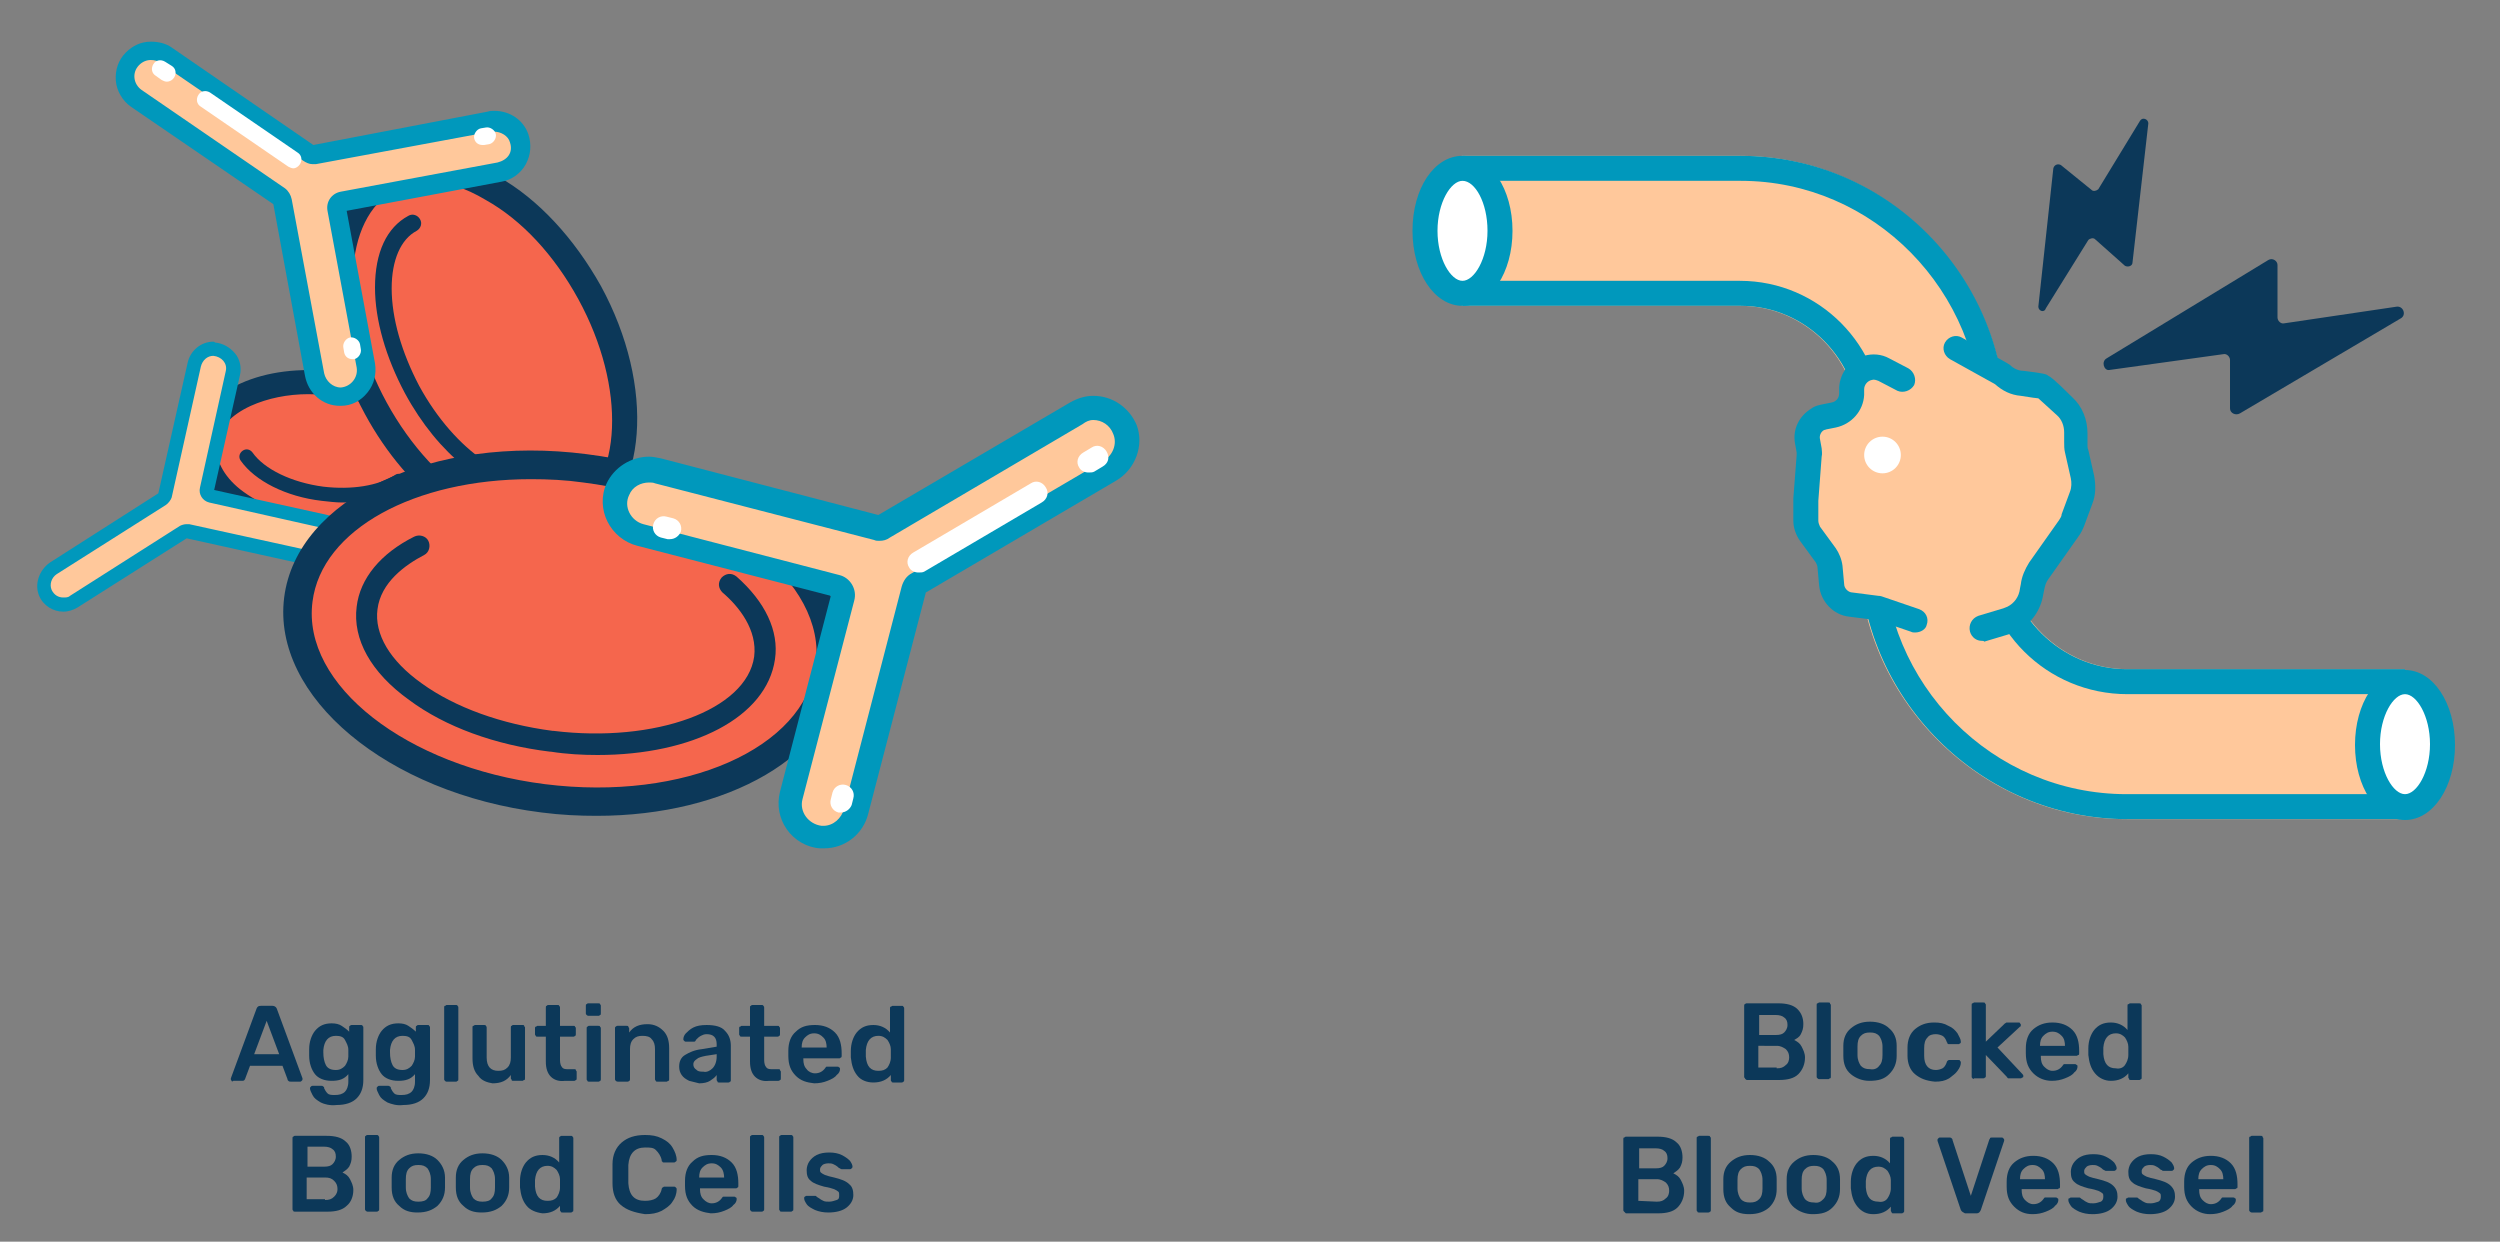 <?xml version="1.0" encoding="utf-8"?>
<!-- Generator: Adobe Illustrator 25.2.3, SVG Export Plug-In . SVG Version: 6.00 Build 0)  -->
<svg version="1.1" id="Layer_1" xmlns="http://www.w3.org/2000/svg" xmlns:xlink="http://www.w3.org/1999/xlink" x="0px" y="0px"
	 viewBox="0 0 300 149" style="enable-background:new 0 0 300 149;" xml:space="preserve">
<rect x="0" y="0" width="300" height="149" fill="#808080" stroke="none"/>
<style type="text/css">
	.st0{fill:#FFC89B;}
	.st1{fill:#0098BC;}
	.st2{fill:#FFFFFF;}
	.st3{fill:#0C3859;}
	.st4{fill:#F5664D;}
	.st5{fill:#FFC89B;stroke:#FFC89B;stroke-miterlimit:10;}
</style>
<g id="Layer_2_1_">
	<g>
		<path class="st0" d="M240.8,65.9c0,8,6.7,14.4,14.5,14.4h33.3v18h-33.4c-17.6,0-32.2-14.6-32.2-32.4V51.1c0-8-6.4-14.4-14.2-14.4
			h-33.4v-18h33.4c17.6,0,31.9,14.6,31.9,32.4L240.8,65.9L240.8,65.9z"/>
		<path class="st1" d="M208.9,21.7c15.9,0,28.9,13.2,28.9,29.4v14.8c0,9.6,7.8,17.4,17.5,17.4h30.3v12h-30.4
			c-16.1,0-29.2-13.2-29.2-29.4V51.1c0-9.6-7.7-17.4-17.2-17.4h-30.4v-12L208.9,21.7 M208.9,18.7h-33.4v18h33.4
			c7.8,0,14.2,6.5,14.2,14.4v14.8c0,17.9,14.6,32.4,32.2,32.4h33.3v-18h-33.4c-7.8,0-14.5-6.5-14.5-14.4V51.1
			C240.8,33.2,226.5,18.7,208.9,18.7L208.9,18.7z"/>
	</g>
	<g>
		<ellipse class="st2" cx="288.6" cy="89.3" rx="4.5" ry="7.5"/>
		<path class="st1" d="M288.6,98.4c-3.4,0-6-4-6-9s2.6-9,6-9s6,4,6,9S292,98.4,288.6,98.4z M288.6,83.3c-1.4,0-3,2.6-3,6s1.6,6,3,6
			s3-2.6,3-6S290,83.3,288.6,83.3z"/>
	</g>
	<g>
		<ellipse class="st2" cx="175.5" cy="27.7" rx="4.5" ry="7.5"/>
		<path class="st1" d="M175.5,36.7c-3.4,0-6-4-6-9c0-5.1,2.6-9,6-9s6,4,6,9S178.9,36.7,175.5,36.7z M175.5,21.7c-1.4,0-3,2.6-3,6
			s1.6,6,3,6s3-2.6,3-6S177,21.7,175.5,21.7z"/>
	</g>
	<g>
		<path class="st0" d="M228.5,45.3l-2.3-1.2c-0.6-0.3-1.3-0.4-1.9-0.2h-0.1c-1.1,0.3-1.9,1.3-1.9,2.4V47c0,1.2-0.9,2.3-2.1,2.5
			l-1,0.2c-0.3,0.1-0.6,0.2-0.9,0.3l0,0c-0.9,0.5-1.4,1.6-1.2,2.7l0.2,1.1c0,0.2,0,0.4,0,0.6l-0.4,5.2c0,0.1,0,0.1,0,0.2v2.4
			c0,0.6,0.2,1.1,0.5,1.6l1.9,2.6c0.3,0.4,0.5,0.8,0.5,1.3l0.2,2.2c0.1,1.2,1.1,2.2,2.3,2.4l3.1,0.4c0.2,0,0.3,0.1,0.5,0.1l4.1,1.4"
			/>
		<path class="st1" d="M229.8,75.9c-0.2,0-0.3,0-0.5-0.1l-4.1-1.4c-0.1,0-0.1,0-0.2,0l-3.1-0.4c-1.9-0.2-3.4-1.8-3.6-3.7l-0.2-2.2
			c0-0.2-0.1-0.4-0.2-0.6l-1.9-2.6c-0.5-0.7-0.8-1.6-0.8-2.4v-2.4c0-0.1,0-0.2,0-0.3l0.4-5.2c0-0.1,0-0.2,0-0.3l-0.2-1.1
			c-0.3-1.7,0.5-3.3,2-4.2c0.4-0.3,0.9-0.4,1.4-0.5l1-0.2c0.5-0.1,0.9-0.5,0.9-1.1v-0.7c0.1-1.8,1.3-3.3,3-3.8c1-0.3,2.1-0.2,3,0.3
			l2.3,1.2c0.7,0.4,1,1.3,0.7,2c-0.4,0.7-1.3,1-2,0.7l-2.3-1.2c-0.3-0.1-0.5-0.2-0.8-0.1c-0.5,0.1-0.9,0.6-0.9,1.1v0.7
			c-0.1,1.9-1.5,3.5-3.4,3.9l-1,0.2c-0.1,0-0.3,0.1-0.4,0.1c-0.4,0.2-0.6,0.7-0.5,1.1l0.2,1.1c0,0.3,0.1,0.6,0,1l-0.4,5.3v2.4
			c0,0.2,0.1,0.5,0.2,0.7l1.9,2.6c0.4,0.6,0.7,1.3,0.8,2.1l0.2,2.2c0,0.5,0.5,1,1,1l3.1,0.4c0.3,0,0.5,0.1,0.8,0.2l4.1,1.4
			c0.8,0.3,1.2,1.1,0.9,1.9C231.1,75.5,230.5,75.9,229.8,75.9z"/>
	</g>
	<g>
		<path class="st0" d="M234.7,41.8l5.5,3.1c0.7,0.6,1.5,1,2.4,1.1c1,0.1,2.3,0.3,2.5,0.4s1.5,1.3,2.6,2.3c0.9,0.8,1.4,2,1.4,3.2v1.4
			c0,0.3,0,0.6,0.1,0.9l0.7,3.1c0.2,0.8,0.1,1.7-0.2,2.5l-1,2.7c-0.1,0.4-0.3,0.7-0.5,1l-3.6,5.1c-0.4,0.6-0.7,1.2-0.8,1.9l-0.1,0.5
			c-0.2,1.4-1.1,2.6-2.3,3.3l0,0c-0.2,0.1-0.5,0.2-0.7,0.3l-3,0.9"/>
		<path class="st1" d="M237.8,76.9c-0.6,0-1.2-0.4-1.4-1.1c-0.2-0.8,0.2-1.6,1-1.9l3-0.9c0.2-0.1,0.3-0.1,0.5-0.2
			c0.8-0.4,1.4-1.2,1.5-2.2l0.1-0.5c0.1-0.9,0.5-1.8,1-2.6l3.6-5.1c0.1-0.2,0.3-0.4,0.3-0.7l1-2.7c0.2-0.5,0.2-1.1,0.1-1.6l-0.7-3.1
			c-0.1-0.4-0.1-0.8-0.1-1.3v-1.1c0-0.8-0.3-1.6-0.9-2.1c-1.4-1.3-2-1.8-2.2-2c-0.2,0-0.8-0.1-2.1-0.3c-1.2-0.1-2.2-0.6-3.1-1.4
			l-5.4-3c-0.7-0.4-1-1.3-0.6-2s1.3-1,2-0.6l5.5,3.1c0.1,0.1,0.2,0.1,0.3,0.2c0.4,0.4,1,0.7,1.6,0.7c2.5,0.3,2.8,0.4,3,0.6
			c0.2,0.1,0.5,0.2,2.9,2.6c1.2,1.1,1.8,2.7,1.8,4.3v1.4c0,0.2,0,0.4,0.1,0.6l0.7,3.1c0.2,1.1,0.2,2.3-0.2,3.3l-1,2.7
			c-0.2,0.5-0.4,0.9-0.7,1.3l-3.6,5.1c-0.3,0.4-0.4,0.8-0.5,1.3l-0.1,0.5c-0.3,1.9-1.4,3.5-3.1,4.4c-0.3,0.2-0.7,0.3-1,0.4l-3,0.9
			C238.1,76.9,237.9,76.9,237.8,76.9z"/>
	</g>
	<circle class="st2" cx="225.9" cy="54.6" r="2.2"/>
	<path class="st3" d="M252.8,43l19.4-11.8c0.5-0.3,1.1,0.1,1.1,0.6v6.3c0,0.4,0.4,0.8,0.8,0.7l13.5-2c0.8-0.1,1.2,1,0.5,1.4
		l-19.3,11.4c-0.5,0.3-1.2,0-1.2-0.6v-5.8c0-0.4-0.4-0.8-0.8-0.7l-13.7,1.9C252.5,44.5,252.1,43.4,252.8,43z"/>
	<path class="st3" d="M244.6,36.8l1.8-16.6c0.1-0.4,0.5-0.6,0.9-0.4l3.7,3c0.2,0.2,0.6,0.1,0.8-0.1l5-8.2c0.3-0.5,1-0.2,1,0.3
		l-1.9,16.7c0,0.4-0.5,0.6-0.9,0.4l-3.6-3.2c-0.2-0.2-0.6-0.1-0.8,0.1l-5.1,8.2C245.3,37.6,244.6,37.3,244.6,36.8z"/>
	<g>
		<g>
			<g>
				
					<ellipse transform="matrix(0.126 -0.992 0.992 0.126 -20.589 86.389)" class="st4" cx="38.7" cy="54.9" rx="8.9" ry="14.3"/>
				<path class="st3" d="M40.5,65.3c-1,0-2-0.1-3.1-0.2c-4.1-0.5-7.8-2-10.4-4.2c-2.9-2.3-4.3-5.2-3.9-8.1s2.4-5.3,5.8-6.8
					C32,44.6,36,44.1,40,44.6c4.1,0.5,7.8,2,10.4,4.2c2.9,2.3,4.3,5.2,3.9,8.1s-2.4,5.3-5.8,6.8C46.3,64.7,43.5,65.3,40.5,65.3z
					 M37,47.3c-2.5,0-4.9,0.5-6.9,1.4c-2.4,1.1-3.9,2.7-4.1,4.6c-0.2,1.8,0.8,3.8,2.8,5.4c2.3,1.8,5.4,3.1,9,3.5
					c3.5,0.4,6.9,0,9.6-1.2c2.4-1.1,3.9-2.7,4.1-4.6l0,0c0.2-1.8-0.8-3.8-2.8-5.4c-2.3-1.8-5.4-3.1-9-3.5
					C38.8,47.4,37.9,47.3,37,47.3z"/>
			</g>
			<path class="st3" d="M41.1,60.3c-0.8,0-1.6-0.1-2.5-0.2l0,0l0,0l0,0l0,0l0,0l0,0c-4.3-0.5-8-2.4-9.7-4.8
				c-0.3-0.4-0.2-0.9,0.2-1.2c0.4-0.3,0.9-0.2,1.2,0.2c1.4,2,4.7,3.6,8.5,4.1l-0.1,0.9l0.1-0.9l0,0l0,0c3.4,0.4,6.6-0.1,8.6-1.4
				c0.4-0.3,0.9-0.1,1.2,0.3c0.3,0.4,0.1,0.9-0.3,1.2C46.6,59.7,44,60.3,41.1,60.3z M38.6,60.1L38.6,60.1l0.1-0.8L38.6,60.1z
				 M38.8,58.4L38.8,58.4L38.8,58.4z"/>
		</g>
		<g>
			<g>
				
					<ellipse transform="matrix(0.878 -0.478 0.478 0.878 -13.081 32.791)" class="st4" cx="57.9" cy="42.1" rx="14.6" ry="23.5"/>
				<path class="st3" d="M64.5,65.3c-7.1,0-15.5-6-20.7-15.6c-6.6-12.1-5.6-25.4,2.2-29.6c3.9-2.1,8.8-1.7,13.8,1.1
					c4.8,2.7,9.1,7.4,12.3,13.1c6.6,12.1,5.6,25.4-2.2,29.6C68.2,64.9,66.4,65.3,64.5,65.3z M51.4,21.8c-1.4,0-2.8,0.3-4,1
					c-6.3,3.4-6.8,14.9-1,25.5s15.6,16.5,22,13.1c6.3-3.4,6.8-14.9,1-25.5c-2.9-5.3-6.8-9.5-11.1-11.9
					C55.8,22.5,53.5,21.8,51.4,21.8z"/>
			</g>
			<path class="st3" d="M63.5,59.2c-4.9,0-10.9-4.6-14.9-12l0.5-0.3l-0.5,0.3c-2.3-4.3-3.6-8.8-3.6-12.7c0-4.2,1.4-7.2,4-8.6
				c0.5-0.3,1.1-0.1,1.4,0.4s0.1,1.1-0.4,1.4c-1.9,1-3,3.5-3,6.9c0,3.6,1.2,7.7,3.3,11.7l0,0l0,0l0,0l0,0l0,0l0,0
				c4.3,7.9,11.3,12.6,15.4,10.4c0.5-0.3,1.1-0.1,1.4,0.4s0.1,1.1-0.4,1.4C65.7,59,64.6,59.2,63.5,59.2z"/>
		</g>
		<g>
			<path class="st5" d="M24.1,43.9l-3.5,15.7c-0.1,0.4-0.3,0.7-0.7,0.9L6.8,68.8c-0.6,0.4-0.9,1.2-0.6,1.9c0.4,0.9,1.4,1.2,2.2,0.7
				L21.6,63c0.3-0.2,0.7-0.3,1.1-0.2l15.4,3.5c0.7,0.2,1.5-0.2,1.8-0.9c0.4-0.9-0.2-1.8-1.1-2L25,60.3c-0.8-0.2-1.3-1-1.1-1.8
				l3.1-14c0.2-0.9-0.4-1.8-1.4-1.8C24.9,42.6,24.3,43.2,24.1,43.9z"/>
			<path class="st1" d="M25.6,42.7C25.6,42.7,25.7,42.7,25.6,42.7c1,0.1,1.7,0.9,1.5,1.8l-3.1,14c-0.2,0.8,0.3,1.6,1.1,1.8l13.8,3.1
				c0.9,0.2,1.4,1.1,1.1,2c-0.2,0.6-0.8,0.9-1.4,0.9c-0.1,0-0.2,0-0.4,0l-15.5-3.4c-0.1,0-0.2,0-0.3,0c-0.3,0-0.6,0.1-0.8,0.2
				L8.4,71.5c-0.2,0.2-0.5,0.2-0.8,0.2c-0.6,0-1.1-0.3-1.4-0.9c-0.3-0.7,0-1.5,0.6-1.9l13.1-8.3c0.3-0.2,0.6-0.6,0.7-0.9L24.1,44
				C24.3,43.2,24.9,42.7,25.6,42.7 M25.6,41c-1.5,0-2.8,1.1-3.1,2.6L19,59.2L6,67.5c-1.3,0.9-1.9,2.6-1.3,4c0.5,1.2,1.7,1.9,2.9,1.9
				c0.6,0,1.2-0.2,1.7-0.5l13.1-8.3L37.8,68c0.2,0.1,0.5,0.1,0.7,0.1c1.3,0,2.5-0.8,3-2c0.4-0.9,0.3-1.9-0.1-2.7s-1.2-1.4-2.1-1.6
				l-13.6-3L28.8,45c0.2-0.9,0-1.9-0.6-2.6s-1.4-1.2-2.4-1.3C25.7,41,25.7,41,25.6,41L25.6,41z"/>
		</g>
		<g>
			<g>
				<path class="st5" d="M58.9,15.7l-21,3.9c-0.5,0.1-1.1,0-1.5-0.3l-17-11.7c-0.8-0.6-2-0.5-2.7,0.2c-0.9,0.9-0.7,2.4,0.3,3
					l17.2,11.8c0.4,0.3,0.7,0.8,0.8,1.3l3.9,20.7c0.2,1,1,1.8,2,1.7c1.3,0,2.2-1.2,1.9-2.4l-3.5-18.5c-0.2-1.1,0.5-2.1,1.6-2.3
					l18.8-3.5c1.2-0.2,1.9-1.5,1.5-2.7C61,16,59.9,15.5,58.9,15.7z"/>
				<path class="st1" d="M18.1,7.2c0.4,0,0.9,0.1,1.2,0.4l17.1,11.7c0.3,0.2,0.7,0.4,1.1,0.4c0.1,0,0.2,0,0.4,0l21-3.9
					c0.1,0,0.3,0,0.4,0c0.8,0,1.7,0.5,1.9,1.3c0.4,1.2-0.3,2.1-1.5,2.4L40.9,23c-1.1,0.2-1.8,1.2-1.6,2.3l3.5,18.8
					c0.2,1.2-0.7,2.3-1.9,2.4l0,0c-1,0-1.8-0.8-2-1.7L35,23.9c-0.1-0.5-0.4-1-0.8-1.3L17,10.8c-1-0.7-1.2-2.1-0.3-3
					C17.1,7.4,17.6,7.2,18.1,7.2 M18.1,5L18.1,5c-1.2,0-2.2,0.5-3,1.3c-0.9,0.9-1.3,2.1-1.2,3.4c0.1,1.2,0.8,2.4,1.8,3.1l17.1,11.7
					l3.8,20.6c0.4,2.1,2.1,3.6,4.2,3.6h0.1c1.3,0,2.4-0.6,3.2-1.6s1.1-2.2,0.9-3.5l-3.4-18.3l18.6-3.5c1.2-0.2,2.3-1,2.9-2.1
					s0.7-2.4,0.3-3.6c-0.6-1.7-2.2-2.8-4.1-2.8c-0.3,0-0.5,0-0.8,0.1l-20.9,4l-17-11.7C19.9,5.2,19,5,18.1,5L18.1,5z"/>
			</g>
			<path class="st2" d="M20,9.8c-0.2,0-0.4-0.1-0.6-0.2l-0.7-0.5c-0.5-0.3-0.6-0.9-0.3-1.4c0.3-0.5,0.9-0.6,1.4-0.3l0.8,0.5
				c0.5,0.3,0.6,0.9,0.3,1.4C20.7,9.6,20.4,9.8,20,9.8z"/>
			<path class="st2" d="M57.9,17.4c-0.5,0-0.9-0.3-1-0.8s0.3-1.1,0.8-1.2l0.6-0.1c0.5-0.1,1.1,0.3,1.2,0.8s-0.3,1.1-0.8,1.2
				l-0.6,0.1C58,17.4,57.9,17.4,57.9,17.4z"/>
			<path class="st2" d="M42.3,43.1c-0.5,0-0.9-0.3-1-0.8l-0.1-0.6c-0.1-0.5,0.3-1.1,0.8-1.2s1.1,0.3,1.2,0.8l0.1,0.6
				c0.1,0.5-0.3,1.1-0.8,1.2C42.4,43.1,42.3,43.1,42.3,43.1z"/>
			<path class="st2" d="M35.2,20.2c-0.2,0-0.4-0.1-0.6-0.2l-10.5-7.2c-0.5-0.3-0.6-0.9-0.3-1.4c0.3-0.5,0.9-0.6,1.4-0.3l10.5,7.2
				c0.5,0.3,0.6,0.9,0.3,1.4C35.8,20,35.5,20.2,35.2,20.2z"/>
		</g>
		<g>
			<g>
				
					<ellipse transform="matrix(0.126 -0.992 0.992 0.126 -16.213 133.546)" class="st4" cx="67.6" cy="76" rx="20" ry="32.2"/>
				<path class="st3" d="M71.6,97.9c-2.1,0-4.3-0.1-6.6-0.4c-18.5-2.3-32.4-13.9-30.9-25.8s17.8-19.6,36.3-17.2
					c18.5,2.3,32.4,13.9,30.9,25.8l0,0C100,90.7,87.3,97.9,71.6,97.9z M63.7,57.5c-13.9,0-25.1,6-26.2,14.7
					c-1.3,10,11.3,19.8,27.9,21.9c16.7,2.1,31.2-4.3,32.5-14.3l0,0C99.2,69.8,86.6,60,70,57.9C67.9,57.6,65.8,57.5,63.7,57.5z"/>
			</g>
			<path class="st3" d="M71.7,90.6c-1.8,0-3.7-0.1-5.6-0.4H66c-6.6-0.8-12.6-3-16.9-6.2c-4.6-3.3-6.8-7.3-6.3-11.2
				c0.4-3.4,2.9-6.4,6.9-8.4c0.6-0.3,1.4-0.1,1.7,0.5s0.1,1.4-0.5,1.7c-2.3,1.2-5.2,3.3-5.6,6.5c-0.4,3,1.5,6.2,5.3,8.9
				c4,2.9,9.6,4.9,15.7,5.7h0.1c12.2,1.5,23.2-2.5,24.1-8.9c0.4-3.2-1.8-6-3.8-7.7c-0.5-0.5-0.6-1.2-0.1-1.8
				c0.5-0.5,1.2-0.6,1.8-0.1c3.4,3,5.1,6.5,4.6,9.9C92,86.1,83.1,90.6,71.7,90.6z"/>
		</g>
		<g>
			<g>
				<path class="st5" d="M101.3,97l6.9-26.6c0.2-0.7,0.6-1.2,1.2-1.6l23-13.5c1.1-0.7,1.7-2,1.2-3.2c-0.6-1.5-2.4-2.1-3.7-1.3
					l-23.1,13.6c-0.6,0.3-1.3,0.4-2,0.3l-26.3-6.8c-1.2-0.3-2.6,0.2-3.1,1.4c-0.7,1.5,0.2,3.2,1.7,3.5l23.5,6.1
					c1.4,0.4,2.2,1.8,1.8,3.1l-6.2,23.8c-0.4,1.5,0.6,3.1,2.3,3.2C99.9,99.2,101,98.3,101.3,97z"/>
				<path class="st1" d="M131.2,50.4c1,0,2,0.6,2.4,1.7c0.5,1.2-0.1,2.6-1.2,3.2l-23,13.5c-0.6,0.3-1,0.9-1.2,1.6L101.3,97
					c-0.3,1.2-1.3,2.1-2.5,2.1c-0.1,0-0.1,0-0.2,0c-1.6-0.2-2.7-1.7-2.3-3.2l6.2-23.8c0.4-1.4-0.5-2.8-1.8-3.1l-23.5-6.1
					c-1.5-0.4-2.4-2.1-1.7-3.5c0.4-1,1.4-1.5,2.4-1.5c0.2,0,0.5,0,0.7,0.1l26.3,6.8c0.2,0.1,0.4,0.1,0.6,0.1c0.5,0,0.9-0.1,1.3-0.4
					l23.1-13.6C130.3,50.6,130.7,50.4,131.2,50.4 M131.2,47.5L131.2,47.5c-1,0-1.9,0.3-2.8,0.8l-23,13.5L79.3,55
					c-0.5-0.1-1-0.2-1.4-0.2c-2.2,0-4.2,1.3-5.1,3.2c-0.7,1.5-0.6,3.2,0.1,4.6c0.7,1.4,2,2.5,3.6,2.9l23.2,6L93.6,95
					c-0.4,1.6-0.1,3.2,0.8,4.5s2.4,2.2,4,2.3c0.2,0,0.3,0,0.5,0c2.5,0,4.7-1.7,5.3-4.2l6.9-26.5l22.8-13.4c2.4-1.4,3.4-4.3,2.5-6.7
					C135.5,48.9,133.5,47.5,131.2,47.5L131.2,47.5L131.2,47.5z"/>
			</g>
			<path class="st2" d="M130.6,56.7c-0.4,0-0.9-0.2-1.1-0.6c-0.4-0.6-0.2-1.4,0.5-1.8l1-0.6c0.6-0.4,1.4-0.2,1.8,0.5
				s0.2,1.4-0.5,1.8l-1,0.6C131.1,56.7,130.9,56.7,130.6,56.7z"/>
			<path class="st2" d="M100.9,97.5c-0.1,0-0.2,0-0.3,0c-0.7-0.2-1.1-0.9-0.9-1.6l0.2-0.8c0.2-0.7,0.9-1.1,1.6-0.9s1.1,0.9,0.9,1.6
				l-0.2,0.8C102,97.1,101.5,97.5,100.9,97.5z"/>
			<path class="st2" d="M80.4,64.7c-0.1,0-0.2,0-0.3,0l-0.8-0.2c-0.7-0.2-1.1-0.9-0.9-1.6c0.2-0.7,0.9-1.1,1.6-0.9l0.8,0.2
				c0.7,0.2,1.1,0.9,0.9,1.6C81.5,64.3,81,64.7,80.4,64.7z"/>
			<path class="st2" d="M110.2,68.7c-0.4,0-0.9-0.2-1.1-0.6c-0.4-0.6-0.2-1.4,0.5-1.8l14.1-8.3c0.6-0.4,1.4-0.2,1.8,0.5
				c0.4,0.6,0.2,1.4-0.5,1.8l-14.1,8.3C110.7,68.7,110.5,68.7,110.2,68.7z"/>
		</g>
	</g>
</g>
<g>
	<path class="st3" d="M209.4,129.4c-0.1-0.1-0.1-0.1-0.1-0.2v-8.5c0-0.1,0-0.2,0.1-0.2c0.1-0.1,0.1-0.1,0.2-0.1h3.8
		c1,0,1.8,0.2,2.3,0.7s0.7,1.1,0.7,1.8c0,0.5-0.1,0.8-0.3,1.2s-0.5,0.5-0.8,0.7c0.4,0.2,0.7,0.4,0.9,0.8s0.4,0.8,0.4,1.3
		c0,0.8-0.3,1.5-0.8,2s-1.3,0.7-2.3,0.7h-3.9C209.5,129.5,209.4,129.5,209.4,129.4z M213.1,124.2c0.5,0,0.8-0.1,1-0.3
		c0.2-0.2,0.4-0.5,0.4-0.9s-0.1-0.7-0.4-0.9c-0.2-0.2-0.6-0.3-1-0.3h-2v2.4C211.1,124.2,213.1,124.2,213.1,124.2z M213.2,128.2
		c0.5,0,0.8-0.1,1.1-0.4c0.3-0.2,0.4-0.6,0.4-0.9c0-0.4-0.1-0.7-0.4-1c-0.3-0.2-0.6-0.4-1.1-0.4H211v2.6h2.2V128.2z"/>
	<path class="st3" d="M218.1,129.4c-0.1-0.1-0.1-0.1-0.1-0.2v-8.6c0-0.1,0-0.2,0.1-0.2s0.1-0.1,0.2-0.1h1.1c0.1,0,0.2,0,0.2,0.1
		s0.1,0.1,0.1,0.2v8.6c0,0.1,0,0.2-0.1,0.2s-0.1,0.1-0.2,0.1h-1.1C218.3,129.5,218.2,129.5,218.1,129.4z"/>
	<path class="st3" d="M222.1,128.9c-0.6-0.5-0.9-1.2-0.9-2.2v-0.6v-0.6c0-0.9,0.3-1.6,0.9-2.1c0.6-0.5,1.3-0.8,2.3-0.8
		s1.8,0.3,2.3,0.8c0.6,0.5,0.9,1.2,0.9,2.1c0,0.1,0,0.3,0,0.6s0,0.5,0,0.6c0,0.9-0.3,1.6-0.9,2.2s-1.3,0.8-2.4,0.8
		C223.5,129.7,222.7,129.4,222.1,128.9z M225.5,127.9c0.3-0.3,0.4-0.7,0.4-1.3c0-0.1,0-0.3,0-0.5s0-0.4,0-0.5c0-0.6-0.2-1-0.4-1.3
		c-0.3-0.3-0.6-0.4-1.1-0.4s-0.8,0.1-1.1,0.4s-0.4,0.7-0.4,1.3v0.5v0.5c0,0.6,0.2,1,0.4,1.3c0.3,0.3,0.6,0.4,1.1,0.4
		C224.9,128.4,225.3,128.2,225.5,127.9z"/>
	<path class="st3" d="M229.8,128.9c-0.6-0.5-0.9-1.3-0.9-2.2v-0.5v-0.5c0-0.9,0.3-1.7,0.9-2.2c0.6-0.5,1.3-0.8,2.3-0.8
		c0.7,0,1.2,0.1,1.7,0.4c0.5,0.2,0.8,0.5,1.1,0.9c0.2,0.4,0.4,0.7,0.4,1c0,0.1,0,0.2-0.1,0.2c-0.1,0.1-0.1,0.1-0.2,0.1h-1.1
		c-0.1,0-0.2,0-0.2-0.1s-0.1-0.1-0.1-0.2c-0.1-0.3-0.3-0.6-0.5-0.7s-0.5-0.2-0.8-0.2c-0.4,0-0.8,0.1-1,0.4c-0.3,0.3-0.4,0.7-0.4,1.3
		v0.5v0.4c0,1.1,0.5,1.7,1.4,1.7c0.3,0,0.6-0.1,0.8-0.2c0.2-0.1,0.4-0.4,0.5-0.7c0-0.1,0.1-0.2,0.1-0.2s0.1-0.1,0.2-0.1h1.1
		c0.1,0,0.2,0,0.2,0.1c0.1,0.1,0.1,0.1,0.1,0.2c0,0.3-0.1,0.6-0.4,1c-0.2,0.3-0.6,0.6-1,0.9c-0.5,0.3-1,0.4-1.7,0.4
		C231.1,129.7,230.4,129.4,229.8,128.9z"/>
	<path class="st3" d="M236.7,129.4c-0.1-0.1-0.1-0.1-0.1-0.2v-8.6c0-0.1,0-0.2,0.1-0.2s0.1-0.1,0.2-0.1h1.1c0.1,0,0.2,0,0.2,0.1
		c0.1,0.1,0.1,0.1,0.1,0.2v4.4l2.2-2.1l0.1-0.1c0.1,0,0.1-0.1,0.2-0.1c0.1,0,0.1,0,0.2,0h1.2c0.1,0,0.2,0,0.2,0.1
		c0.1,0.1,0.1,0.1,0.1,0.2s0,0.2-0.1,0.2l-2.7,2.5l3,3.2c0.1,0.1,0.1,0.2,0.1,0.2c0,0.1,0,0.2-0.1,0.2s-0.1,0.1-0.2,0.1h-1.2
		c-0.1,0-0.2,0-0.3,0s-0.1-0.1-0.2-0.2l-2.5-2.6v2.5c0,0.1,0,0.2-0.1,0.2c-0.1,0.1-0.1,0.1-0.2,0.1h-1.1
		C236.8,129.5,236.8,129.5,236.7,129.4z"/>
	<path class="st3" d="M244,128.8c-0.6-0.6-0.9-1.3-0.9-2.4v-0.3v-0.3c0-1,0.3-1.8,0.9-2.3s1.3-0.8,2.3-0.8s1.8,0.3,2.4,0.9
		s0.8,1.5,0.8,2.5v0.3c0,0.1,0,0.2-0.1,0.2s-0.1,0.1-0.2,0.1h-4.3v0.1c0,0.5,0.1,0.9,0.4,1.2c0.3,0.3,0.6,0.5,1,0.5
		c0.5,0,0.9-0.2,1.2-0.6c0.1-0.1,0.1-0.2,0.2-0.2c0,0,0.1,0,0.2,0h1.1c0.1,0,0.1,0,0.2,0.1c0.1,0,0.1,0.1,0.1,0.2
		c0,0.2-0.1,0.5-0.4,0.7c-0.2,0.3-0.6,0.5-1.1,0.7s-1,0.3-1.6,0.3C245.4,129.7,244.6,129.4,244,128.8z M247.8,125.6L247.8,125.6
		c0-0.6-0.1-1-0.4-1.3c-0.3-0.3-0.6-0.5-1.1-0.5s-0.8,0.2-1.1,0.5s-0.4,0.7-0.4,1.2l0,0h3V125.6z"/>
	<path class="st3" d="M251.4,128.8c-0.5-0.6-0.7-1.3-0.8-2.2v-0.4v-0.4c0-0.9,0.3-1.7,0.7-2.2c0.5-0.6,1.1-0.9,2-0.9
		c0.8,0,1.5,0.3,2,0.9v-2.9c0-0.1,0-0.2,0.1-0.2s0.1-0.1,0.2-0.1h1.1c0.1,0,0.2,0,0.2,0.1c0.1,0.1,0.1,0.1,0.1,0.2v8.6
		c0,0.1,0,0.2-0.1,0.2c-0.1,0.1-0.1,0.1-0.2,0.1h-1c-0.1,0-0.2,0-0.2-0.1s-0.1-0.1-0.1-0.2v-0.5c-0.5,0.6-1.2,0.9-2.1,0.9
		C252.6,129.7,251.9,129.4,251.4,128.8z M255,127.8c0.2-0.3,0.4-0.7,0.4-1.2c0-0.1,0-0.3,0-0.5s0-0.4,0-0.5c0-0.4-0.2-0.8-0.4-1.1
		c-0.3-0.3-0.6-0.5-1.1-0.5c-0.9,0-1.4,0.6-1.5,1.7v0.4v0.4c0.1,1.2,0.6,1.7,1.5,1.7C254.4,128.3,254.8,128.1,255,127.8z"/>
	<path class="st3" d="M194.9,145.4c-0.1-0.1-0.1-0.1-0.1-0.2v-8.5c0-0.1,0-0.2,0.1-0.2s0.1-0.1,0.2-0.1h3.8c1,0,1.8,0.2,2.3,0.7
		c0.5,0.4,0.7,1.1,0.7,1.8c0,0.5-0.1,0.8-0.3,1.2c-0.2,0.3-0.5,0.5-0.8,0.7c0.4,0.2,0.7,0.4,0.9,0.8s0.4,0.8,0.4,1.3
		c0,0.8-0.3,1.5-0.8,2s-1.3,0.7-2.3,0.7h-3.9C195,145.5,195,145.5,194.9,145.4z M198.7,140.2c0.5,0,0.8-0.1,1-0.3s0.4-0.5,0.4-0.9
		s-0.1-0.7-0.4-0.9c-0.2-0.2-0.6-0.3-1-0.3h-2v2.4H198.7z M198.8,144.2c0.5,0,0.8-0.1,1.1-0.4c0.3-0.2,0.4-0.6,0.4-0.9
		c0-0.4-0.1-0.7-0.4-1c-0.3-0.2-0.6-0.4-1.1-0.4h-2.2v2.6L198.8,144.2L198.8,144.2z"/>
	<path class="st3" d="M203.7,145.4c-0.1-0.1-0.1-0.1-0.1-0.2v-8.6c0-0.1,0-0.2,0.1-0.2s0.1-0.1,0.2-0.1h1.1c0.1,0,0.2,0,0.2,0.1
		c0.1,0.1,0.1,0.1,0.1,0.2v8.6c0,0.1,0,0.2-0.1,0.2c-0.1,0.1-0.1,0.1-0.2,0.1h-1.1C203.8,145.5,203.7,145.5,203.7,145.4z"/>
	<path class="st3" d="M207.7,144.9c-0.6-0.5-0.9-1.2-0.9-2.2v-0.6v-0.6c0-0.9,0.3-1.6,0.9-2.1c0.6-0.5,1.3-0.8,2.3-0.8
		s1.8,0.3,2.3,0.8c0.6,0.5,0.9,1.2,0.9,2.1c0,0.1,0,0.3,0,0.6s0,0.5,0,0.6c0,0.9-0.3,1.6-0.9,2.2c-0.6,0.5-1.3,0.8-2.4,0.8
		S208.2,145.4,207.7,144.9z M211.1,143.9c0.3-0.3,0.4-0.7,0.4-1.3c0-0.1,0-0.3,0-0.5s0-0.4,0-0.5c0-0.6-0.2-1-0.4-1.3
		c-0.3-0.3-0.6-0.4-1.1-0.4s-0.8,0.1-1.1,0.4c-0.3,0.3-0.4,0.7-0.4,1.3v0.5v0.5c0,0.6,0.2,1,0.4,1.3c0.3,0.3,0.6,0.4,1.1,0.4
		S210.8,144.2,211.1,143.9z"/>
	<path class="st3" d="M215.3,144.9c-0.6-0.5-0.9-1.2-0.9-2.2v-0.6v-0.6c0-0.9,0.3-1.6,0.9-2.1c0.6-0.5,1.3-0.8,2.3-0.8
		s1.8,0.3,2.3,0.8c0.6,0.5,0.9,1.2,0.9,2.1c0,0.1,0,0.3,0,0.6s0,0.5,0,0.6c0,0.9-0.3,1.6-0.9,2.2s-1.3,0.8-2.4,0.8
		C216.7,145.7,215.9,145.4,215.3,144.9z M218.8,143.9c0.3-0.3,0.4-0.7,0.4-1.3c0-0.1,0-0.3,0-0.5s0-0.4,0-0.5c0-0.6-0.2-1-0.4-1.3
		c-0.3-0.3-0.6-0.4-1.1-0.4s-0.8,0.1-1.1,0.4c-0.3,0.3-0.4,0.7-0.4,1.3v0.5v0.5c0,0.6,0.2,1,0.4,1.3c0.3,0.3,0.6,0.4,1.1,0.4
		C218.2,144.4,218.5,144.2,218.8,143.9z"/>
	<path class="st3" d="M222.9,144.8c-0.5-0.6-0.7-1.3-0.8-2.2v-0.4v-0.4c0-0.9,0.3-1.7,0.7-2.2c0.5-0.6,1.1-0.9,2-0.9
		c0.8,0,1.5,0.3,2,0.9v-2.9c0-0.1,0-0.2,0.1-0.2s0.1-0.1,0.2-0.1h1.1c0.1,0,0.2,0,0.2,0.1c0.1,0.1,0.1,0.1,0.1,0.2v8.6
		c0,0.1,0,0.2-0.1,0.2c-0.1,0.1-0.1,0.1-0.2,0.1h-1c-0.1,0-0.2,0-0.2-0.1s-0.1-0.1-0.1-0.2v-0.5c-0.5,0.6-1.2,0.9-2.1,0.9
		C224,145.7,223.4,145.4,222.9,144.8z M226.5,143.8c0.2-0.3,0.4-0.7,0.4-1.2c0-0.1,0-0.3,0-0.5s0-0.4,0-0.5c0-0.4-0.2-0.8-0.4-1.1
		c-0.3-0.3-0.6-0.5-1.1-0.5c-0.9,0-1.4,0.6-1.5,1.7v0.4v0.4c0.1,1.2,0.6,1.7,1.5,1.7C225.9,144.3,226.3,144.1,226.5,143.8z"/>
	<path class="st3" d="M235.3,145.2l-2.8-8.3v-0.1c0-0.1,0-0.1,0.1-0.2c0.1-0.1,0.1-0.1,0.2-0.1h1.1c0.1,0,0.2,0,0.3,0.1
		s0.1,0.1,0.1,0.2l2.2,6.7l2.2-6.7c0-0.1,0.1-0.1,0.1-0.2s0.2-0.1,0.3-0.1h1.1c0.1,0,0.1,0,0.2,0.1c0.1,0.1,0.1,0.1,0.1,0.2v0.1
		l-2.8,8.3c-0.1,0.2-0.2,0.4-0.5,0.4h-1.4C235.6,145.5,235.4,145.4,235.3,145.2z"/>
	<path class="st3" d="M241.7,144.8c-0.6-0.6-0.9-1.3-0.9-2.4v-0.3v-0.3c0-1,0.3-1.8,0.9-2.3s1.3-0.8,2.3-0.8s1.8,0.3,2.4,0.9
		s0.8,1.5,0.8,2.5v0.3c0,0.1,0,0.2-0.1,0.2s-0.1,0.1-0.2,0.1h-4.3v0.1c0,0.5,0.1,0.9,0.4,1.2s0.6,0.5,1,0.5c0.5,0,0.9-0.2,1.2-0.6
		c0.1-0.1,0.1-0.2,0.2-0.2c0,0,0.1,0,0.2,0h1.1c0.1,0,0.1,0,0.2,0.1c0.1,0,0.1,0.1,0.1,0.2c0,0.2-0.1,0.5-0.4,0.7
		c-0.2,0.3-0.6,0.5-1.1,0.7s-1,0.3-1.6,0.3C243,145.7,242.3,145.4,241.7,144.8z M245.4,141.6L245.4,141.6c0-0.6-0.1-1-0.4-1.3
		c-0.3-0.3-0.6-0.5-1.1-0.5s-0.8,0.2-1.1,0.5s-0.4,0.7-0.4,1.2l0,0h3V141.6z"/>
	<path class="st3" d="M249.5,145.4c-0.4-0.2-0.8-0.4-1-0.7s-0.3-0.5-0.3-0.7c0-0.1,0-0.2,0.1-0.2s0.1-0.1,0.2-0.1h1
		c0.1,0,0.1,0,0.2,0.1c0,0,0.1,0.1,0.3,0.2c0.1,0.1,0.3,0.2,0.5,0.3s0.4,0.1,0.7,0.1s0.6-0.1,0.9-0.2c0.2-0.1,0.3-0.3,0.3-0.6
		c0-0.2,0-0.3-0.1-0.4c-0.1-0.1-0.3-0.2-0.5-0.3c-0.3-0.1-0.6-0.2-1.2-0.3c-0.7-0.2-1.3-0.4-1.6-0.7c-0.4-0.3-0.5-0.7-0.5-1.3
		c0-0.3,0.1-0.7,0.3-1s0.5-0.6,0.9-0.8s0.9-0.3,1.5-0.3s1.1,0.1,1.5,0.3s0.7,0.4,1,0.7c0.2,0.3,0.3,0.5,0.3,0.7c0,0.1,0,0.1-0.1,0.2
		c-0.1,0.1-0.1,0.1-0.2,0.1h-1c-0.1,0-0.1,0-0.2-0.1c-0.1,0-0.2-0.1-0.3-0.2c-0.1-0.1-0.3-0.2-0.5-0.3s-0.4-0.1-0.6-0.1
		c-0.3,0-0.6,0.1-0.7,0.2s-0.3,0.3-0.3,0.5s0,0.3,0.1,0.4c0.1,0.1,0.3,0.2,0.5,0.3c0.3,0.1,0.6,0.2,1.1,0.3c0.8,0.2,1.4,0.4,1.8,0.8
		s0.5,0.8,0.5,1.3c0,0.6-0.3,1.1-0.8,1.5s-1.3,0.6-2.2,0.6C250.5,145.7,250,145.6,249.5,145.4z"/>
	<path class="st3" d="M256.4,145.4c-0.4-0.2-0.8-0.4-1-0.7s-0.3-0.5-0.3-0.7c0-0.1,0-0.2,0.1-0.2s0.1-0.1,0.2-0.1h1
		c0.1,0,0.1,0,0.2,0.1c0,0,0.1,0.1,0.3,0.2c0.1,0.1,0.3,0.2,0.5,0.3s0.4,0.1,0.7,0.1c0.3,0,0.6-0.1,0.9-0.2c0.2-0.1,0.3-0.3,0.3-0.6
		c0-0.2,0-0.3-0.1-0.4c-0.1-0.1-0.3-0.2-0.5-0.3c-0.3-0.1-0.6-0.2-1.2-0.3c-0.7-0.2-1.3-0.4-1.6-0.7c-0.4-0.3-0.5-0.7-0.5-1.3
		c0-0.3,0.1-0.7,0.3-1s0.5-0.6,0.9-0.8c0.4-0.2,0.9-0.3,1.5-0.3s1.1,0.1,1.5,0.3s0.7,0.4,1,0.7c0.2,0.3,0.3,0.5,0.3,0.7
		c0,0.1,0,0.1-0.1,0.2c-0.1,0.1-0.1,0.1-0.2,0.1h-1c-0.1,0-0.1,0-0.2-0.1c-0.1,0-0.2-0.1-0.3-0.2c-0.1-0.1-0.3-0.2-0.5-0.3
		s-0.4-0.1-0.6-0.1c-0.3,0-0.6,0.1-0.7,0.2s-0.3,0.3-0.3,0.5s0,0.3,0.1,0.4c0.1,0.1,0.3,0.2,0.5,0.3c0.3,0.1,0.6,0.2,1.1,0.3
		c0.8,0.2,1.4,0.4,1.8,0.8s0.5,0.8,0.5,1.3c0,0.6-0.3,1.1-0.8,1.5s-1.3,0.6-2.2,0.6C257.4,145.7,256.9,145.6,256.4,145.4z"/>
	<path class="st3" d="M263,144.8c-0.6-0.6-0.9-1.3-0.9-2.4v-0.3v-0.3c0-1,0.3-1.8,0.9-2.3s1.3-0.8,2.3-0.8s1.8,0.3,2.4,0.9
		s0.8,1.5,0.8,2.5v0.3c0,0.1,0,0.2-0.1,0.2s-0.1,0.1-0.2,0.1h-4.3v0.1c0,0.5,0.1,0.9,0.4,1.2s0.6,0.5,1,0.5c0.5,0,0.9-0.2,1.2-0.6
		c0.1-0.1,0.1-0.2,0.2-0.2c0,0,0.1,0,0.2,0h1.1c0.1,0,0.1,0,0.2,0.1c0.1,0,0.1,0.1,0.1,0.2c0,0.2-0.1,0.5-0.4,0.7
		c-0.2,0.3-0.6,0.5-1.1,0.7s-1,0.3-1.6,0.3C264.4,145.7,263.6,145.4,263,144.8z M266.8,141.6L266.8,141.6c0-0.6-0.1-1-0.4-1.3
		s-0.6-0.5-1.1-0.5s-0.8,0.2-1.1,0.5c-0.3,0.3-0.4,0.7-0.4,1.2l0,0h3V141.6z"/>
	<path class="st3" d="M270,145.4c-0.1-0.1-0.1-0.1-0.1-0.2v-8.6c0-0.1,0-0.2,0.1-0.2s0.1-0.1,0.2-0.1h1.1c0.1,0,0.2,0,0.2,0.1
		s0.1,0.1,0.1,0.2v8.6c0,0.1,0,0.2-0.1,0.2s-0.1,0.1-0.2,0.1h-1.1C270.2,145.5,270.1,145.5,270,145.4z"/>
</g>
<g>
	<path class="st3" d="M27.8,129.7c-0.1-0.1-0.1-0.1-0.1-0.2l0-0.1l3.1-8.4c0.1-0.2,0.2-0.3,0.5-0.3h1.4c0.2,0,0.4,0.1,0.5,0.3
		l3.1,8.4c0,0,0,0.1,0,0.1c0,0.1,0,0.1-0.1,0.2c-0.1,0.1-0.1,0.1-0.2,0.1h-1.1c-0.1,0-0.2,0-0.3-0.1c-0.1-0.1-0.1-0.1-0.1-0.2
		l-0.6-1.6h-3.9l-0.6,1.6c-0.1,0.2-0.2,0.2-0.4,0.2H28C27.9,129.8,27.8,129.8,27.8,129.7z M33.5,126.5l-1.5-4l-1.5,4H33.5z"/>
	<path class="st3" d="M38.5,132.3c-0.5-0.3-0.8-0.5-1-0.9s-0.3-0.6-0.3-0.8c0-0.1,0-0.1,0.1-0.2s0.1-0.1,0.2-0.1h1.1
		c0.1,0,0.1,0,0.2,0.1c0.1,0,0.1,0.1,0.1,0.2c0.1,0.2,0.2,0.4,0.4,0.6c0.2,0.2,0.5,0.2,0.9,0.2c0.5,0,0.9-0.1,1.2-0.4
		c0.2-0.2,0.4-0.6,0.4-1.2v-0.9c-0.5,0.6-1.1,0.8-2,0.8c-0.9,0-1.6-0.3-2-0.8s-0.7-1.3-0.7-2.2l0-0.4l0-0.4c0-0.9,0.3-1.7,0.7-2.2
		c0.5-0.6,1.1-0.9,2-0.9c0.5,0,0.9,0.1,1.2,0.3c0.3,0.2,0.6,0.4,0.9,0.7v-0.5c0-0.1,0-0.2,0.1-0.2c0.1-0.1,0.1-0.1,0.2-0.1h1.1
		c0.1,0,0.2,0,0.2,0.1c0.1,0.1,0.1,0.1,0.1,0.2l0,6.3c0,1-0.3,1.7-0.8,2.2c-0.5,0.5-1.3,0.8-2.4,0.8
		C39.6,132.7,38.9,132.5,38.5,132.3z M41.4,127.9c0.2-0.3,0.4-0.7,0.4-1.1c0-0.1,0-0.2,0-0.4c0-0.2,0-0.3,0-0.4
		c0-0.5-0.2-0.8-0.4-1.2s-0.6-0.5-1.1-0.5c-0.9,0-1.4,0.6-1.5,1.7l0,0.3c0,0.6,0.1,1.1,0.3,1.5c0.2,0.4,0.6,0.6,1.2,0.6
		C40.8,128.4,41.1,128.2,41.4,127.9z"/>
	<path class="st3" d="M46.5,132.3c-0.5-0.3-0.8-0.5-1-0.9s-0.3-0.6-0.3-0.8c0-0.1,0-0.1,0.1-0.2s0.1-0.1,0.2-0.1h1.1
		c0.1,0,0.1,0,0.2,0.1c0.1,0,0.1,0.1,0.1,0.2c0.1,0.2,0.2,0.4,0.4,0.6c0.2,0.2,0.5,0.2,0.9,0.2c0.5,0,0.9-0.1,1.2-0.4
		c0.2-0.2,0.4-0.6,0.4-1.2v-0.9c-0.5,0.6-1.1,0.8-2,0.8c-0.9,0-1.6-0.3-2-0.8s-0.7-1.3-0.7-2.2l0-0.4l0-0.4c0-0.9,0.3-1.7,0.7-2.2
		c0.5-0.6,1.1-0.9,2-0.9c0.5,0,0.9,0.1,1.2,0.3c0.3,0.2,0.6,0.4,0.9,0.7v-0.5c0-0.1,0-0.2,0.1-0.2c0.1-0.1,0.1-0.1,0.2-0.1h1.1
		c0.1,0,0.2,0,0.2,0.1c0.1,0.1,0.1,0.1,0.1,0.2l0,6.3c0,1-0.3,1.7-0.8,2.2c-0.5,0.5-1.3,0.8-2.4,0.8C47.6,132.7,47,132.5,46.5,132.3
		z M49.4,127.9c0.2-0.3,0.4-0.7,0.4-1.1c0-0.1,0-0.2,0-0.4c0-0.2,0-0.3,0-0.4c0-0.5-0.2-0.8-0.4-1.2s-0.6-0.5-1.1-0.5
		c-0.9,0-1.4,0.6-1.5,1.7l0,0.3c0,0.6,0.1,1.1,0.3,1.5c0.2,0.4,0.6,0.6,1.2,0.6C48.8,128.4,49.1,128.2,49.4,127.9z"/>
	<path class="st3" d="M53.4,129.7c-0.1-0.1-0.1-0.1-0.1-0.2v-8.6c0-0.1,0-0.2,0.1-0.2s0.1-0.1,0.2-0.1h1.1c0.1,0,0.2,0,0.2,0.1
		c0.1,0.1,0.1,0.1,0.1,0.2v8.6c0,0.1,0,0.2-0.1,0.2c-0.1,0.1-0.1,0.1-0.2,0.1h-1.1C53.5,129.8,53.5,129.8,53.4,129.7z"/>
	<path class="st3" d="M57.4,129.1c-0.5-0.5-0.7-1.2-0.7-2.1v-3.7c0-0.1,0-0.2,0.1-0.2s0.1-0.1,0.2-0.1h1.1c0.1,0,0.2,0,0.2,0.1
		c0.1,0.1,0.1,0.1,0.1,0.2v3.6c0,1.1,0.5,1.6,1.4,1.6c0.5,0,0.8-0.1,1.1-0.4c0.3-0.3,0.4-0.7,0.4-1.2v-3.6c0-0.1,0-0.2,0.1-0.2
		c0.1-0.1,0.1-0.1,0.2-0.1h1.1c0.1,0,0.2,0,0.2,0.1s0.1,0.1,0.1,0.2v6.1c0,0.1,0,0.2-0.1,0.2s-0.1,0.1-0.2,0.1h-1.1
		c-0.1,0-0.2,0-0.2-0.1s-0.1-0.1-0.1-0.2V129c-0.5,0.7-1.2,1-2.2,1C58.5,129.9,57.8,129.7,57.4,129.1z"/>
	<path class="st3" d="M66.1,129.2c-0.4-0.4-0.6-1-0.6-1.8v-3h-1c-0.1,0-0.2,0-0.2-0.1c-0.1-0.1-0.1-0.1-0.1-0.2v-0.7
		c0-0.1,0-0.2,0.1-0.2s0.1-0.1,0.2-0.1h1v-2.2c0-0.1,0-0.2,0.1-0.2c0.1-0.1,0.1-0.1,0.2-0.1h1.1c0.1,0,0.2,0,0.2,0.1
		c0.1,0.1,0.1,0.1,0.1,0.2v2.2h1.6c0.1,0,0.2,0,0.2,0.1c0.1,0.1,0.1,0.1,0.1,0.2v0.7c0,0.1,0,0.2-0.1,0.2c-0.1,0.1-0.1,0.1-0.2,0.1
		h-1.6v2.8c0,0.4,0.1,0.7,0.2,0.8c0.1,0.2,0.3,0.3,0.6,0.3h0.9c0.1,0,0.2,0,0.2,0.1s0.1,0.1,0.1,0.2v0.8c0,0.1,0,0.2-0.1,0.2
		c-0.1,0.1-0.1,0.1-0.2,0.1h-1.1C67.1,129.8,66.5,129.6,66.1,129.2z"/>
	<path class="st3" d="M70.4,121.8c-0.1-0.1-0.1-0.1-0.1-0.2v-0.9c0-0.1,0-0.2,0.1-0.2c0.1-0.1,0.1-0.1,0.2-0.1h1.2
		c0.1,0,0.2,0,0.2,0.1c0.1,0.1,0.1,0.1,0.1,0.2v0.9c0,0.1,0,0.2-0.1,0.2c-0.1,0.1-0.1,0.1-0.2,0.1h-1.2
		C70.6,121.9,70.5,121.9,70.4,121.8z M70.5,129.7c-0.1-0.1-0.1-0.1-0.1-0.2v-6.1c0-0.1,0-0.2,0.1-0.2c0.1-0.1,0.1-0.1,0.2-0.1h1.1
		c0.1,0,0.2,0,0.2,0.1c0.1,0.1,0.1,0.1,0.1,0.2v6.1c0,0.1,0,0.2-0.1,0.2c-0.1,0.1-0.1,0.1-0.2,0.1h-1.1
		C70.6,129.8,70.5,129.8,70.5,129.7z"/>
	<path class="st3" d="M73.9,129.7c-0.1-0.1-0.1-0.1-0.1-0.2v-6.1c0-0.1,0-0.2,0.1-0.2c0.1-0.1,0.1-0.1,0.2-0.1h1.1
		c0.1,0,0.2,0,0.2,0.1s0.1,0.1,0.1,0.2v0.5c0.5-0.7,1.2-1,2.2-1c0.8,0,1.4,0.3,1.9,0.8c0.5,0.5,0.7,1.2,0.7,2.1v3.7
		c0,0.1,0,0.2-0.1,0.2s-0.1,0.1-0.2,0.1h-1.1c-0.1,0-0.2,0-0.2-0.1c-0.1-0.1-0.1-0.1-0.1-0.2v-3.6c0-0.5-0.1-0.9-0.4-1.2
		c-0.2-0.3-0.6-0.4-1.1-0.4c-0.5,0-0.8,0.1-1.1,0.4c-0.3,0.3-0.4,0.7-0.4,1.2v3.6c0,0.1,0,0.2-0.1,0.2c-0.1,0.1-0.1,0.1-0.2,0.1
		h-1.1C74.1,129.8,74,129.8,73.9,129.7z"/>
	<path class="st3" d="M82.7,129.7c-0.4-0.2-0.7-0.4-0.9-0.7c-0.2-0.3-0.3-0.6-0.3-1c0-0.6,0.2-1.1,0.7-1.4s1.1-0.6,2-0.7l1.8-0.3
		v-0.3c0-0.4-0.1-0.7-0.3-0.9s-0.5-0.3-0.9-0.3c-0.3,0-0.5,0.1-0.7,0.2c-0.2,0.1-0.3,0.2-0.4,0.3c-0.1,0.1-0.2,0.2-0.2,0.2
		c0,0.1-0.1,0.2-0.2,0.2h-1c-0.1,0-0.1,0-0.2-0.1c-0.1-0.1-0.1-0.1-0.1-0.2c0-0.2,0.1-0.5,0.3-0.7s0.5-0.5,0.9-0.7
		c0.4-0.2,0.9-0.3,1.6-0.3c1,0,1.8,0.2,2.2,0.7c0.5,0.5,0.7,1.1,0.7,1.8v4.1c0,0.1,0,0.2-0.1,0.2c-0.1,0.1-0.1,0.1-0.2,0.1h-1.1
		c-0.1,0-0.2,0-0.2-0.1s-0.1-0.1-0.1-0.2V129c-0.2,0.3-0.5,0.5-0.8,0.7s-0.8,0.3-1.3,0.3C83.5,129.9,83.1,129.8,82.7,129.7z
		 M85.5,128.2c0.3-0.3,0.5-0.8,0.5-1.4v-0.3l-1.3,0.2c-0.5,0.1-0.9,0.2-1.1,0.4c-0.3,0.2-0.4,0.4-0.4,0.6c0,0.3,0.1,0.5,0.4,0.7
		c0.2,0.2,0.5,0.2,0.8,0.2C84.8,128.7,85.2,128.5,85.5,128.2z"/>
	<path class="st3" d="M90.6,129.2c-0.4-0.4-0.6-1-0.6-1.8v-3h-1c-0.1,0-0.2,0-0.2-0.1c-0.1-0.1-0.1-0.1-0.1-0.2v-0.7
		c0-0.1,0-0.2,0.1-0.2s0.1-0.1,0.2-0.1h1v-2.2c0-0.1,0-0.2,0.1-0.2c0.1-0.1,0.1-0.1,0.2-0.1h1.1c0.1,0,0.2,0,0.2,0.1
		c0.1,0.1,0.1,0.1,0.1,0.2v2.2h1.6c0.1,0,0.2,0,0.2,0.1c0.1,0.1,0.1,0.1,0.1,0.2v0.7c0,0.1,0,0.2-0.1,0.2c-0.1,0.1-0.1,0.1-0.2,0.1
		h-1.6v2.8c0,0.4,0.1,0.7,0.2,0.8c0.1,0.2,0.3,0.3,0.6,0.3h0.9c0.1,0,0.2,0,0.2,0.1s0.1,0.1,0.1,0.2v0.8c0,0.1,0,0.2-0.1,0.2
		c-0.1,0.1-0.1,0.1-0.2,0.1h-1.1C91.6,129.8,91,129.6,90.6,129.2z"/>
	<path class="st3" d="M95.5,129.1c-0.6-0.6-0.9-1.3-0.9-2.4l0-0.3l0-0.3c0-1,0.3-1.8,0.9-2.3c0.6-0.6,1.3-0.8,2.3-0.8
		c1,0,1.8,0.3,2.4,0.9s0.8,1.5,0.8,2.5v0.3c0,0.1,0,0.2-0.1,0.2c-0.1,0.1-0.1,0.1-0.2,0.1h-4.3v0.1c0,0.5,0.1,0.9,0.4,1.2
		c0.2,0.3,0.6,0.5,1,0.5c0.5,0,0.9-0.2,1.2-0.6c0.1-0.1,0.1-0.2,0.2-0.2c0,0,0.1,0,0.2,0h1.1c0.1,0,0.1,0,0.2,0.1
		c0.1,0,0.1,0.1,0.1,0.2c0,0.2-0.1,0.5-0.4,0.7c-0.2,0.3-0.6,0.5-1.1,0.7c-0.5,0.2-1,0.3-1.6,0.3C96.8,129.9,96.1,129.7,95.5,129.1z
		 M99.2,125.8L99.2,125.8c0-0.6-0.1-1-0.4-1.3c-0.3-0.3-0.6-0.5-1.1-0.5s-0.8,0.2-1.1,0.5c-0.3,0.3-0.4,0.7-0.4,1.2v0H99.2z"/>
	<path class="st3" d="M102.9,129.1c-0.5-0.6-0.7-1.3-0.8-2.2l0-0.4l0-0.4c0-0.9,0.3-1.7,0.7-2.2c0.5-0.6,1.1-0.9,2-0.9
		c0.8,0,1.5,0.3,2,0.9v-2.9c0-0.1,0-0.2,0.1-0.2s0.1-0.1,0.2-0.1h1.1c0.1,0,0.2,0,0.2,0.1c0.1,0.1,0.1,0.1,0.1,0.2v8.6
		c0,0.1,0,0.2-0.1,0.2c-0.1,0.1-0.1,0.1-0.2,0.1h-1c-0.1,0-0.2,0-0.2-0.1c-0.1-0.1-0.1-0.1-0.1-0.2V129c-0.5,0.6-1.2,0.9-2.1,0.9
		C104,129.9,103.3,129.6,102.9,129.1z M106.5,128.1c0.2-0.3,0.4-0.7,0.4-1.2c0-0.1,0-0.3,0-0.5c0-0.2,0-0.4,0-0.5
		c0-0.4-0.2-0.8-0.4-1.1c-0.3-0.3-0.6-0.5-1.1-0.5c-0.9,0-1.4,0.6-1.5,1.7l0,0.4l0,0.4c0.1,1.2,0.6,1.7,1.5,1.7
		C105.9,128.5,106.2,128.4,106.5,128.1z"/>
	<path class="st3" d="M35.2,145.3c-0.1-0.1-0.1-0.1-0.1-0.2v-8.5c0-0.1,0-0.2,0.1-0.2c0.1-0.1,0.1-0.1,0.2-0.1h3.8
		c1,0,1.8,0.2,2.3,0.7c0.5,0.4,0.7,1.1,0.7,1.8c0,0.5-0.1,0.8-0.3,1.2c-0.2,0.3-0.5,0.5-0.8,0.7c0.4,0.2,0.7,0.4,0.9,0.8
		c0.2,0.4,0.4,0.8,0.4,1.3c0,0.8-0.3,1.5-0.8,1.9c-0.5,0.5-1.3,0.7-2.3,0.7h-3.9C35.3,145.4,35.2,145.4,35.2,145.3z M38.9,140
		c0.5,0,0.8-0.1,1-0.3c0.2-0.2,0.4-0.5,0.4-0.9c0-0.4-0.1-0.7-0.4-0.9c-0.2-0.2-0.6-0.3-1-0.3h-2v2.4H38.9z M39,144
		c0.5,0,0.8-0.1,1.1-0.4s0.4-0.6,0.4-0.9c0-0.4-0.1-0.7-0.4-1s-0.6-0.4-1.1-0.4h-2.2v2.6H39z"/>
	<path class="st3" d="M43.9,145.3c-0.1-0.1-0.1-0.1-0.1-0.2v-8.6c0-0.1,0-0.2,0.1-0.2c0.1-0.1,0.1-0.1,0.2-0.1h1.1
		c0.1,0,0.2,0,0.2,0.1c0.1,0.1,0.1,0.1,0.1,0.2v8.6c0,0.1,0,0.2-0.1,0.2c-0.1,0.1-0.1,0.1-0.2,0.1h-1.1
		C44.1,145.4,44,145.4,43.9,145.3z"/>
	<path class="st3" d="M47.9,144.7c-0.6-0.5-0.9-1.2-0.9-2.2l0-0.6l0-0.6c0-0.9,0.3-1.6,0.9-2.1s1.3-0.8,2.3-0.8c1,0,1.8,0.3,2.3,0.8
		s0.9,1.2,0.9,2.1c0,0.1,0,0.3,0,0.6s0,0.5,0,0.6c0,0.9-0.3,1.6-0.9,2.2c-0.6,0.5-1.3,0.8-2.4,0.8C49.2,145.5,48.5,145.3,47.9,144.7
		z M51.3,143.8c0.3-0.3,0.4-0.7,0.4-1.3c0-0.1,0-0.3,0-0.5c0-0.3,0-0.4,0-0.5c0-0.6-0.2-1-0.4-1.3c-0.3-0.3-0.6-0.4-1.1-0.4
		c-0.5,0-0.8,0.1-1.1,0.4c-0.3,0.3-0.4,0.7-0.4,1.3l0,0.5l0,0.5c0,0.6,0.2,1,0.4,1.3c0.3,0.3,0.6,0.4,1.1,0.4
		C50.7,144.2,51.1,144.1,51.3,143.8z"/>
	<path class="st3" d="M55.6,144.7c-0.6-0.5-0.9-1.2-0.9-2.2l0-0.6l0-0.6c0-0.9,0.3-1.6,0.9-2.1s1.3-0.8,2.3-0.8c1,0,1.8,0.3,2.3,0.8
		s0.9,1.2,0.9,2.1c0,0.1,0,0.3,0,0.6s0,0.5,0,0.6c0,0.9-0.3,1.6-0.9,2.2c-0.6,0.5-1.3,0.8-2.4,0.8C56.9,145.5,56.2,145.3,55.6,144.7
		z M59,143.8c0.3-0.3,0.4-0.7,0.4-1.3c0-0.1,0-0.3,0-0.5c0-0.3,0-0.4,0-0.5c0-0.6-0.2-1-0.4-1.3c-0.3-0.3-0.6-0.4-1.1-0.4
		c-0.5,0-0.8,0.1-1.1,0.4c-0.3,0.3-0.4,0.7-0.4,1.3l0,0.5l0,0.5c0,0.6,0.2,1,0.4,1.3c0.3,0.3,0.6,0.4,1.1,0.4
		C58.4,144.2,58.8,144.1,59,143.8z"/>
	<path class="st3" d="M63.2,144.7c-0.5-0.6-0.7-1.3-0.8-2.2l0-0.4l0-0.4c0-0.9,0.3-1.7,0.7-2.2c0.5-0.6,1.1-0.9,2-0.9
		c0.8,0,1.5,0.3,2,0.9v-2.9c0-0.1,0-0.2,0.1-0.2c0.1-0.1,0.1-0.1,0.2-0.1h1.1c0.1,0,0.2,0,0.2,0.1c0.1,0.1,0.1,0.1,0.1,0.2v8.6
		c0,0.1,0,0.2-0.1,0.2c-0.1,0.1-0.1,0.1-0.2,0.1h-1c-0.1,0-0.2,0-0.2-0.1c-0.1-0.1-0.1-0.1-0.1-0.2v-0.5c-0.5,0.6-1.2,0.9-2.1,0.9
		C64.3,145.5,63.6,145.2,63.2,144.7z M66.8,143.7c0.2-0.3,0.4-0.7,0.4-1.2c0-0.1,0-0.3,0-0.5c0-0.2,0-0.4,0-0.5
		c0-0.4-0.2-0.8-0.4-1.1c-0.3-0.3-0.6-0.5-1.1-0.5c-0.9,0-1.4,0.6-1.5,1.7l0,0.4l0,0.4c0.1,1.2,0.6,1.7,1.5,1.7
		C66.2,144.1,66.5,144,66.8,143.7z"/>
	<path class="st3" d="M74.5,144.6c-0.7-0.6-1-1.5-1-2.6c0-0.2,0-0.6,0-1.1c0-0.5,0-0.9,0-1.2c0-1.1,0.4-2,1.1-2.6
		c0.7-0.6,1.6-0.9,2.8-0.9c0.8,0,1.4,0.1,2,0.4c0.6,0.3,1,0.6,1.3,1.1c0.3,0.5,0.5,1,0.5,1.5v0c0,0.1,0,0.1-0.1,0.2
		c-0.1,0-0.1,0.1-0.2,0.1h-1.2c-0.1,0-0.2,0-0.2-0.1c-0.1,0-0.1-0.1-0.1-0.2c-0.1-0.5-0.4-0.9-0.7-1.2s-0.7-0.3-1.3-0.3
		c-1.2,0-1.9,0.7-2,2.1c0,0.2,0,0.6,0,1.1s0,0.9,0,1.1c0.1,1.4,0.7,2.1,2,2.1c0.5,0,1-0.1,1.3-0.3c0.3-0.2,0.6-0.6,0.7-1.1
		c0-0.1,0.1-0.2,0.1-0.2c0.1,0,0.1-0.1,0.2-0.1h1.2c0.1,0,0.1,0,0.2,0.1c0.1,0.1,0.1,0.1,0.1,0.2c0,0.6-0.2,1.1-0.5,1.5
		c-0.3,0.5-0.8,0.8-1.3,1.1c-0.6,0.3-1.2,0.4-2,0.4C76.1,145.5,75.2,145.2,74.5,144.6z"/>
	<path class="st3" d="M83.1,144.7c-0.6-0.6-0.9-1.3-0.9-2.4l0-0.3l0-0.3c0-1,0.3-1.8,0.9-2.3c0.6-0.6,1.3-0.8,2.3-0.8
		c1,0,1.8,0.3,2.4,0.9s0.8,1.5,0.8,2.5v0.3c0,0.1,0,0.2-0.1,0.2c-0.1,0.1-0.1,0.1-0.2,0.1H84v0.1c0,0.5,0.1,0.9,0.4,1.2
		s0.6,0.5,1,0.5c0.5,0,0.9-0.2,1.2-0.6c0.1-0.1,0.1-0.2,0.2-0.2c0,0,0.1,0,0.2,0h1.1c0.1,0,0.1,0,0.2,0.1c0.1,0,0.1,0.1,0.1,0.2
		c0,0.2-0.1,0.5-0.4,0.7c-0.2,0.3-0.6,0.5-1.1,0.7c-0.5,0.2-1,0.3-1.6,0.3C84.5,145.5,83.7,145.3,83.1,144.7z M86.9,141.4
		L86.9,141.4c0-0.5-0.1-1-0.4-1.3c-0.3-0.3-0.6-0.5-1.1-0.5s-0.8,0.2-1.1,0.5c-0.3,0.3-0.4,0.7-0.4,1.2v0H86.9z"/>
	<path class="st3" d="M90.1,145.3c-0.1-0.1-0.1-0.1-0.1-0.2v-8.6c0-0.1,0-0.2,0.1-0.2c0.1-0.1,0.1-0.1,0.2-0.1h1.1
		c0.1,0,0.2,0,0.2,0.1c0.1,0.1,0.1,0.1,0.1,0.2v8.6c0,0.1,0,0.2-0.1,0.2c-0.1,0.1-0.1,0.1-0.2,0.1h-1.1
		C90.2,145.4,90.2,145.4,90.1,145.3z"/>
	<path class="st3" d="M93.6,145.3c-0.1-0.1-0.1-0.1-0.1-0.2v-8.6c0-0.1,0-0.2,0.1-0.2c0.1-0.1,0.1-0.1,0.2-0.1h1.1
		c0.1,0,0.2,0,0.2,0.1c0.1,0.1,0.1,0.1,0.1,0.2v8.6c0,0.1,0,0.2-0.1,0.2c-0.1,0.1-0.1,0.1-0.2,0.1h-1.1
		C93.7,145.4,93.6,145.4,93.6,145.3z"/>
	<path class="st3" d="M97.8,145.2c-0.4-0.2-0.8-0.4-1-0.7c-0.2-0.3-0.3-0.5-0.3-0.7c0-0.1,0-0.2,0.1-0.2c0.1-0.1,0.1-0.1,0.2-0.1h1
		c0.1,0,0.1,0,0.2,0.1c0,0,0.1,0.1,0.3,0.2c0.1,0.1,0.3,0.2,0.5,0.3s0.4,0.1,0.7,0.1c0.3,0,0.6-0.1,0.9-0.2s0.3-0.3,0.3-0.6
		c0-0.2,0-0.3-0.1-0.4c-0.1-0.1-0.3-0.2-0.5-0.3c-0.3-0.1-0.6-0.2-1.2-0.3c-0.7-0.2-1.3-0.4-1.6-0.7c-0.4-0.3-0.5-0.7-0.5-1.3
		c0-0.3,0.1-0.7,0.3-1s0.5-0.6,0.9-0.8c0.4-0.2,0.9-0.3,1.5-0.3c0.6,0,1.1,0.1,1.5,0.3c0.4,0.2,0.7,0.4,1,0.7
		c0.2,0.3,0.3,0.5,0.3,0.7c0,0.1,0,0.1-0.1,0.2c-0.1,0.1-0.1,0.1-0.2,0.1h-1c-0.1,0-0.1,0-0.2-0.1c-0.1,0-0.2-0.1-0.3-0.2
		c-0.1-0.1-0.3-0.2-0.5-0.3s-0.4-0.1-0.6-0.1c-0.3,0-0.6,0.1-0.7,0.2s-0.3,0.3-0.3,0.5c0,0.2,0,0.3,0.1,0.4c0.1,0.1,0.3,0.2,0.5,0.3
		c0.3,0.1,0.6,0.2,1.1,0.3c0.8,0.2,1.4,0.4,1.8,0.8c0.4,0.3,0.5,0.8,0.5,1.3c0,0.6-0.3,1.1-0.8,1.5c-0.5,0.4-1.3,0.6-2.2,0.6
		C98.8,145.5,98.3,145.4,97.8,145.2z"/>
</g>
</svg>
